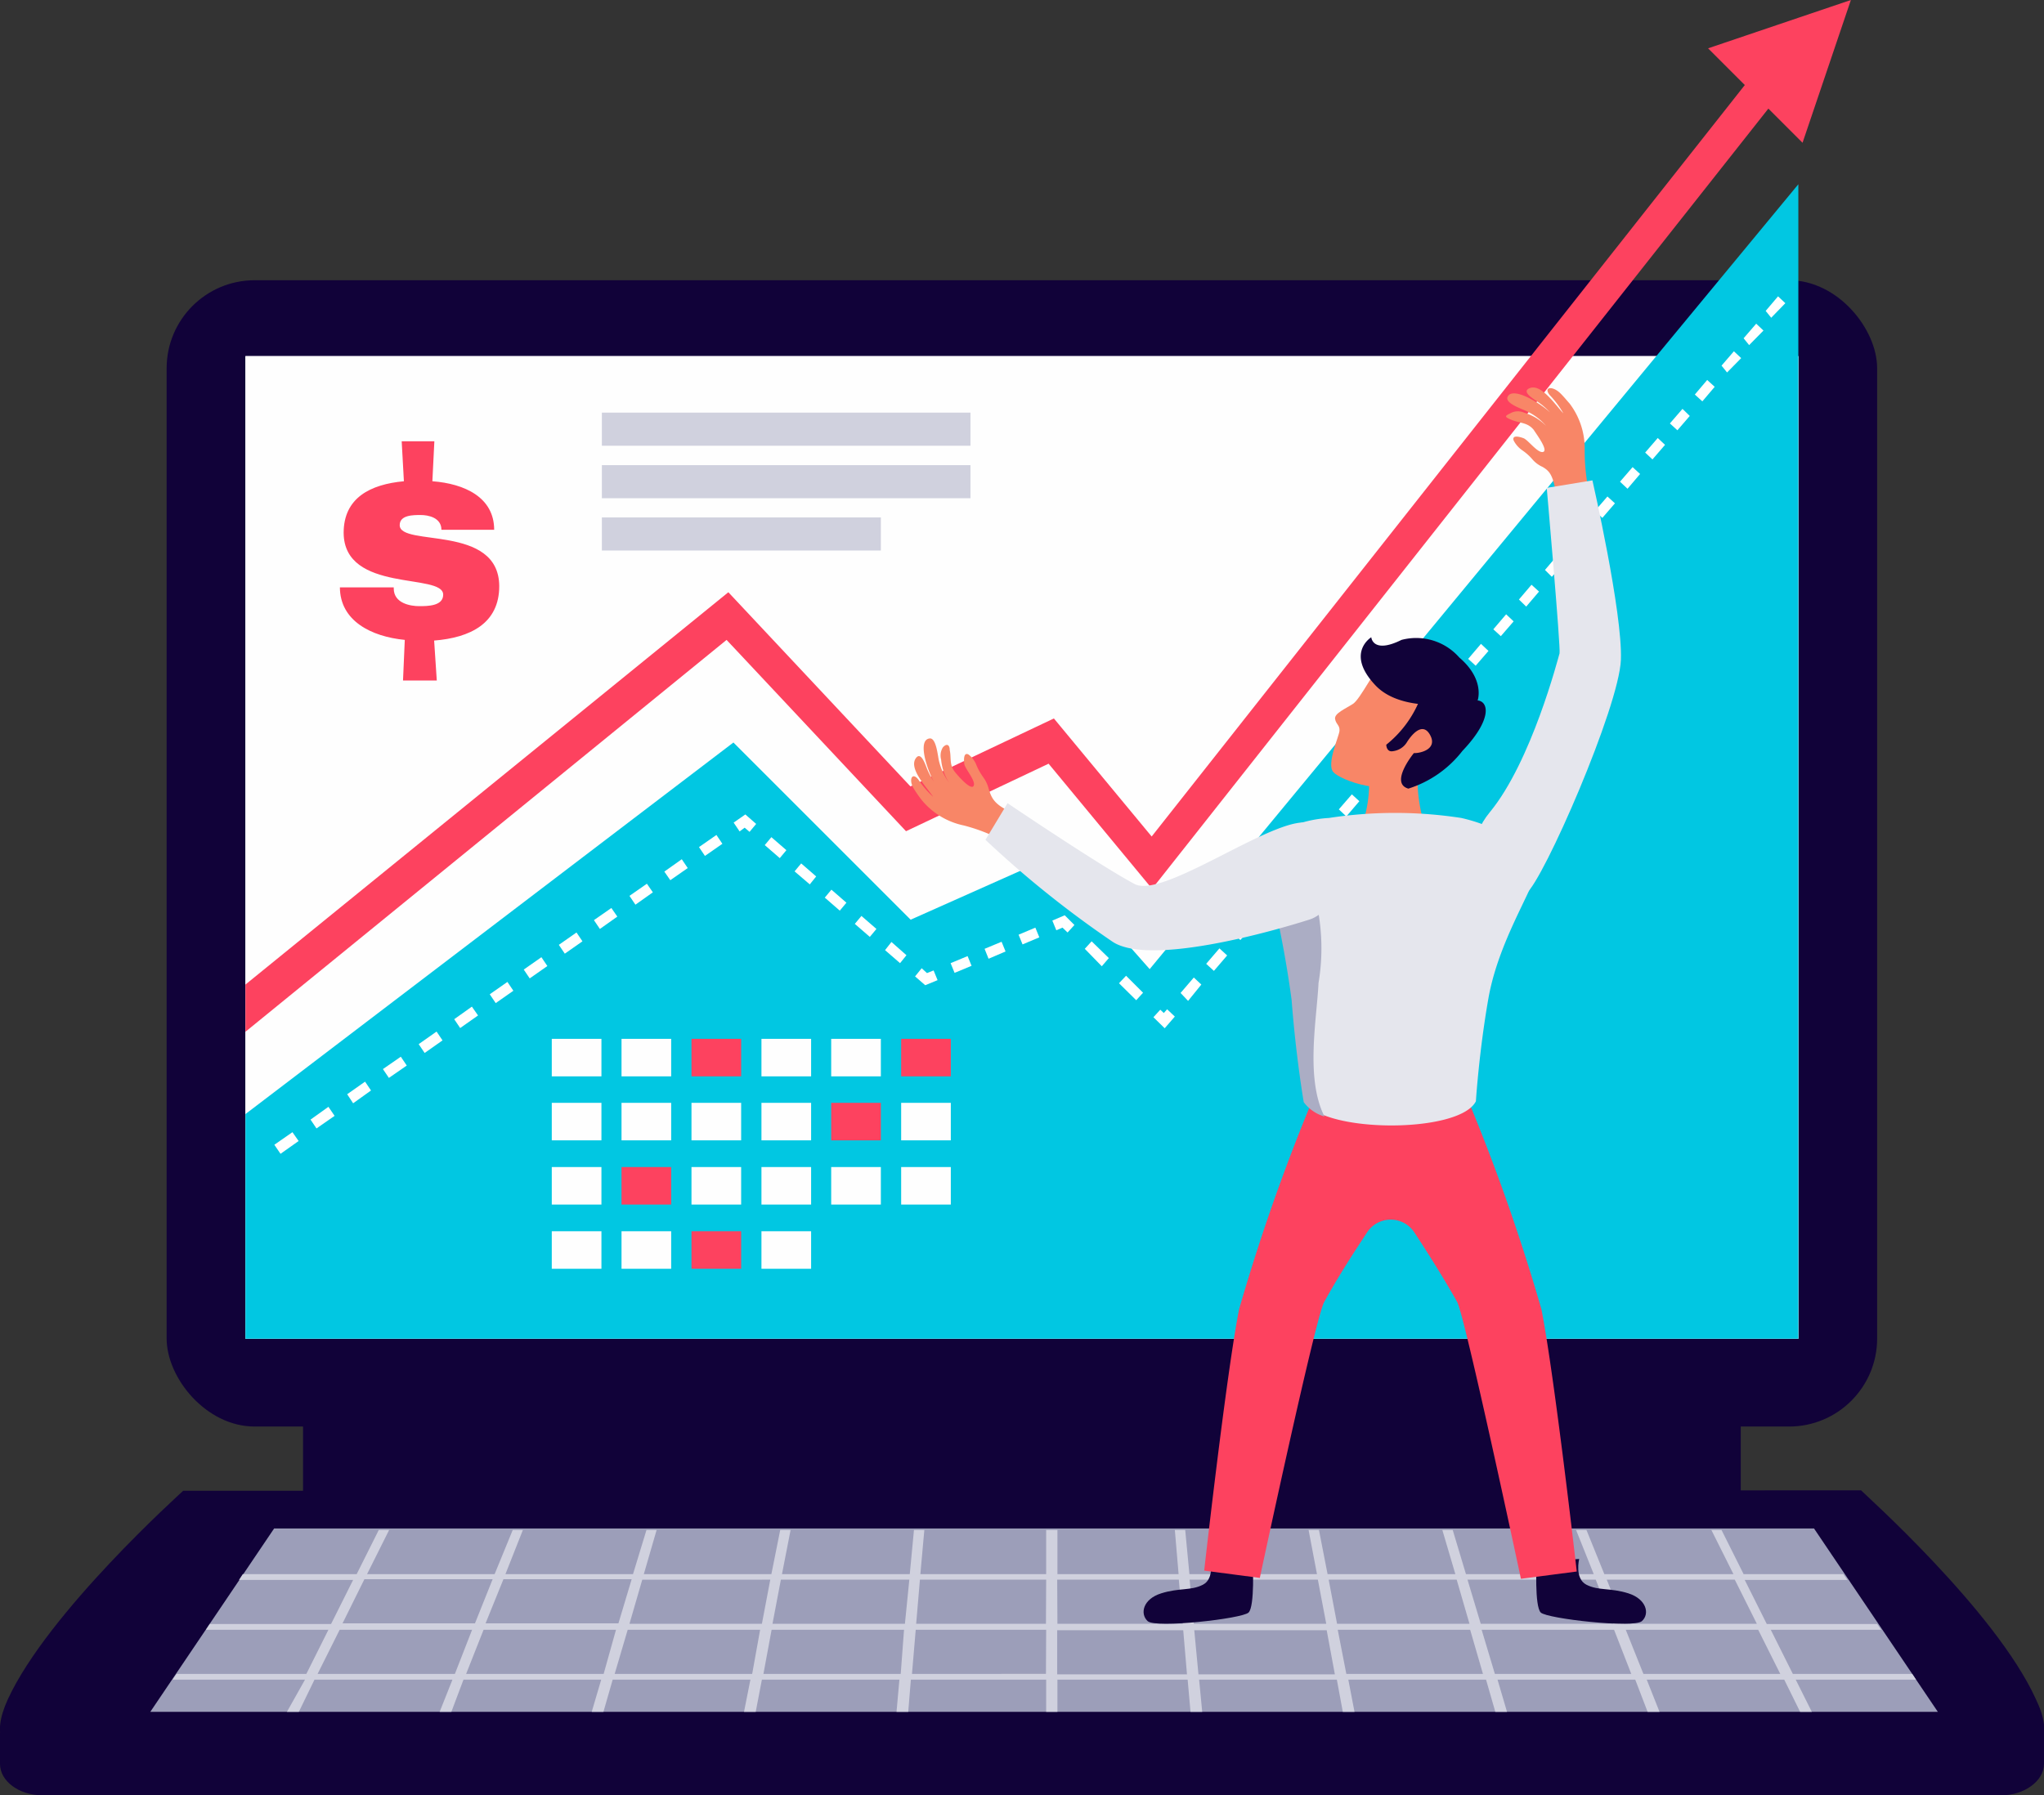 <?xml version="1.0" encoding="UTF-8"?> <svg xmlns="http://www.w3.org/2000/svg" viewBox="0 0 92.61 81.36"><rect x="0" y="0" width="92.61" height="81.36" fill="#333333" stroke="none"/> <defs> <style>.cls-1{fill:#110239;}.cls-2{fill:#fefefe;}.cls-3{fill:#9c9eb9;}.cls-4{fill:#d0d1de;}.cls-5{fill:#01c7e2;}.cls-6{fill:#fd425f;}.cls-7{fill:#fff;}.cls-8{fill:#f88667;}.cls-9{fill:#e5e6ed;}.cls-10{fill:#abadc4;}</style> </defs> <g id="Слой_2" data-name="Слой 2"> <g id="Layer_1" data-name="Layer 1"> <rect class="cls-1" x="13.73" y="58.11" width="65.14" height="9.56"></rect> <rect class="cls-1" x="7.55" y="12.7" width="77.5" height="51.95" rx="3.99"></rect> <rect class="cls-2" x="11.12" y="16.14" width="70.36" height="44.53"></rect> <path class="cls-1" d="M0,78.52v1.42c0,.78.86,1.42,1.91,1.42H90.7c1,0,1.91-.64,1.91-1.42V78.52Z"></path> <path class="cls-1" d="M46.3,67.56h-38C8.16,67.7,2.19,73.05.36,77c-.78,1.7-.27,2.59,1.19,2.59H91.06c1.46,0,2-.89,1.18-2.59-1.82-4-7.8-9.32-7.92-9.46Z"></path> <polygon class="cls-3" points="87.8 77.58 6.81 77.58 12.42 69.27 82.19 69.27 87.8 77.58"></polygon> <path class="cls-4" d="M86.81,76.12l-.17-.26H81.23l-1-2h5l-.18-.26h-5l-1-2h4.65l-.18-.26H79l-1-2h-.46l1,2H72.69l-.81-2h-.47l.8,2H66.42l-.6-2h-.47l.59,2H60.15l-.39-2h-.47l.38,2H53.89l-.19-2h-.47l.17,2H47.91v-2H47.4v2H41.7l.18-2h-.47l-.19,2H35.43l.39-2h-.47l-.4,2H29.17l.58-2h-.46l-.61,2H22.9l.79-2h-.46l-.82,2H16.63l1-2h-.47l-1,2H11l-.17.26H16l-1,2H9.5l-.17.26h5.55l-1,2H8l-.18.26h6L13,77.58h.54l.71-1.46H20.5l-.58,1.46h.53L21,76.12h6.24l-.43,1.46h.53l.42-1.46H34l-.29,1.46h.53l.28-1.46h6.23l-.13,1.46h.53l.12-1.46H47.4v1.46h.51V76.12h5.9l.13,1.46h.53l-.14-1.46h6.24l.27,1.46h.53l-.28-1.46h6.24l.42,1.46h.53l-.43-1.46h6.24l.56,1.46h.54l-.58-1.46h6.23l.72,1.46h.53l-.73-1.46Zm-64-4.55h5.81l-.6,2H22Zm-6.3,0h5.81l-.8,2h-6Zm4.1,4.29H14.39l1-2h6Zm6.74,0H21.12l.79-2h6Zm6.73,0H27.85l.59-2h6Zm.44-2.27h-6l.58-2H34.9Zm6.29,2.27H34.59l.37-2h6ZM41,73.59H35l.38-2H41.2Zm6.39,2.27H41.32l.17-2H47.4Zm0-2.27H41.51l.17-2H47.4Zm.51-2h5.51l.18,2H47.91Zm0,4.29v-2h5.71l.17,2Zm30.7-4.29,1,2h-6l-.8-2Zm-6.3,0,.79,2h-6l-.6-2Zm-18.4,0h5.81l.38,2h-6Zm.4,4.29-.19-2h6l.37,2Zm5.9-4.29H66l.58,2h-6ZM61,75.86l-.39-2h6l.58,2Zm6.73,0-.6-2h6l.78,2Zm6.73,0-.8-2h6l1,2Z"></path> <path class="cls-1" d="M46.3,79.61H42.37a.8.8,0,0,0,.2.55.42.42,0,0,0,.29.11h6.88a.44.44,0,0,0,.3-.11.8.8,0,0,0,.2-.55Z"></path> <rect class="cls-2" x="11.12" y="16.14" width="70.36" height="44.53"></rect> <polygon class="cls-5" points="47.61 38.85 41.26 41.68 33.23 33.65 11.12 50.49 11.12 60.67 81.48 60.67 81.48 8.35 52.09 43.92 47.61 38.85"></polygon> <rect class="cls-2" x="25" y="47.08" width="2.25" height="1.7"></rect> <rect class="cls-2" x="28.16" y="47.08" width="2.25" height="1.7"></rect> <rect class="cls-6" x="31.33" y="47.08" width="2.25" height="1.7"></rect> <rect class="cls-2" x="34.5" y="47.08" width="2.25" height="1.7"></rect> <rect class="cls-2" x="37.66" y="47.08" width="2.25" height="1.7"></rect> <rect class="cls-6" x="40.83" y="47.08" width="2.25" height="1.7"></rect> <rect class="cls-2" x="25" y="49.98" width="2.25" height="1.7"></rect> <rect class="cls-2" x="28.16" y="49.98" width="2.25" height="1.7"></rect> <rect class="cls-2" x="31.33" y="49.98" width="2.25" height="1.7"></rect> <rect class="cls-2" x="34.5" y="49.98" width="2.25" height="1.7"></rect> <rect class="cls-6" x="37.66" y="49.98" width="2.25" height="1.7"></rect> <rect class="cls-2" x="40.83" y="49.98" width="2.25" height="1.7"></rect> <rect class="cls-2" x="25" y="52.89" width="2.25" height="1.7"></rect> <rect class="cls-6" x="28.16" y="52.89" width="2.25" height="1.7"></rect> <rect class="cls-2" x="31.33" y="52.89" width="2.25" height="1.7"></rect> <rect class="cls-2" x="34.5" y="52.89" width="2.25" height="1.7"></rect> <rect class="cls-2" x="37.66" y="52.89" width="2.25" height="1.7"></rect> <rect class="cls-2" x="40.83" y="52.89" width="2.25" height="1.7"></rect> <rect class="cls-2" x="25" y="55.8" width="2.25" height="1.7"></rect> <rect class="cls-2" x="28.16" y="55.8" width="2.25" height="1.7"></rect> <rect class="cls-6" x="31.33" y="55.8" width="2.25" height="1.7"></rect> <rect class="cls-2" x="34.5" y="55.8" width="2.25" height="1.7"></rect> <polygon class="cls-7" points="48.37 42.26 48.14 42.04 47.86 42.16 47.68 41.72 48.24 41.48 48.68 41.92 48.37 42.26"></polygon> <path class="cls-7" d="M43.25,44.09l-.18-.44.77-.32.18.44Zm1.54-.64L44.61,43l.77-.32.18.44Zm1.54-.65-.18-.44.76-.32.18.44Z"></path> <polygon class="cls-7" points="41.92 44.65 41.46 44.25 41.76 43.88 42 44.1 42.3 43.98 42.48 44.42 41.92 44.65"></polygon> <path class="cls-7" d="M40.78,43.65l-.68-.59.29-.37.68.6Zm-1.37-1.19-.68-.59.3-.36.68.59Zm-1.36-1.19-.68-.59.3-.36.68.59Zm-1.36-1.19L36,39.49l.3-.36.68.59Zm-1.36-1.19-.68-.59.3-.36.68.59Z"></path> <polygon class="cls-7" points="33.96 37.7 33.74 37.51 33.51 37.68 33.24 37.28 33.77 36.91 34.26 37.34 33.96 37.7"></polygon> <path class="cls-7" d="M12.71,52.29l-.28-.41.82-.57.28.4Zm1.63-1.15-.27-.4.81-.58.28.41ZM16,50l-.27-.41.81-.57.27.4Zm1.62-1.15-.27-.4.81-.56.27.4Zm1.62-1.13-.27-.4.81-.57.27.4Zm1.61-1.13-.27-.4.8-.57.28.4Zm1.61-1.13-.27-.4.8-.56.27.4ZM24,44.34l-.27-.4.8-.56.27.4Zm1.59-1.12-.27-.4.8-.56.27.4Zm1.59-1.12-.27-.4.79-.55.27.39ZM28.79,41l-.27-.4.79-.55.27.39Zm1.58-1.11-.27-.39.79-.56.27.4Zm1.57-1.1-.27-.4.79-.55.27.4Z"></path> <path class="cls-7" d="M53.83,45.36,53.49,45l.6-.7.34.32ZM55,44l-.35-.32.6-.7.35.32Zm1.2-1.4-.35-.32.6-.7.35.32Zm1.19-1.4-.34-.32.6-.69.34.32Zm1.2-1.39-.35-.31.6-.7.34.32Zm1.18-1.38-.34-.32.6-.69.34.32ZM61,37l-.34-.32.59-.68.34.31Zm1.18-1.37-.34-.32.59-.69.34.32Zm1.18-1.37L63,34l.59-.68.34.31Zm1.17-1.37-.34-.32.58-.68.34.32Zm1.16-1.36-.33-.32.58-.67.34.31Zm1.17-1.36-.34-.31.58-.68.34.32ZM68,28.83l-.34-.31.58-.68.34.32Zm1.15-1.34-.33-.32.57-.67.34.31Zm1.16-1.35L70,25.83l.57-.67.34.32Zm1.14-1.33-.33-.32.57-.66.34.31Zm1.15-1.34-.34-.31.57-.66.34.31Zm1.14-1.32-.34-.32.57-.66.34.31Zm1.13-1.33-.33-.31.57-.66.33.31ZM76,19.5l-.34-.31.57-.66.33.32Zm1.13-1.31-.34-.31.56-.66.34.31Zm1.12-1.31L78,16.57l.56-.65.33.31Zm1-1.24L79,15.33l.57-.66.33.31Zm1-1.24L80,14.09l.56-.66.33.31Z"></path> <polygon class="cls-7" points="52.77 46.6 52.26 46.1 52.57 45.76 52.73 45.91 52.88 45.74 53.23 46.07 52.77 46.6"></polygon> <path class="cls-7" d="M51.48,45.33l-.78-.77.32-.34.77.77Zm-1.56-1.54L49.15,43l.31-.34.78.76Z"></path> <path class="cls-6" d="M79.61,3.15,52.18,37.91l-4.43-5.35-6.5,3.08L33,26.84,11.12,44.62v2.14L32.92,29l8.13,8.67,6.46-3.06,4.69,5.67L80.66,4.24A13.45,13.45,0,0,1,79.61,3.15Z"></path> <polygon class="cls-6" points="83.86 0 77.39 2.19 81.67 6.47 83.86 0"></polygon> <path class="cls-6" d="M19.59,21.81c1.46.11,2.8.73,2.8,2.2H20c0-.55-.59-.67-.94-.67s-.95,0-.95.46c0,1,4.49-.07,4.51,2.76,0,1.7-1.32,2.34-2.95,2.47l.12,1.81H18.26L18.34,29c-1.52-.15-2.93-.86-2.94-2.38l2.44,0v.05c0,.68.77.8,1.15.8s1.09,0,1.09-.52c0-1-4.49-.06-4.51-2.8,0-1.59,1.21-2.2,2.73-2.34L18.2,20h1.48Z"></path> <path class="cls-1" d="M56.76,70.8s.1,2-.19,2.28-4.21.72-4.57.39-.22-1,.61-1.26,1.34-.11,1.89-.39.33-1.17.33-1.17Z"></path> <path class="cls-1" d="M69.62,70.8s-.1,2,.19,2.28,4.21.72,4.58.39.21-1-.61-1.26-1.35-.11-1.9-.39-.33-1.17-.33-1.17Z"></path> <path class="cls-6" d="M69.84,59.34a89.09,89.09,0,0,0-3.58-10.09l-1.1-.34c.1-.46.17-.85.24-1.2-.67.18-1.37.26-2.09.49l-.32.1-.32-.1c-.72-.23-1.43-.31-2.09-.49.07.35.14.74.24,1.2l-1.1.34a89.09,89.09,0,0,0-3.58,10.09c-.59,3-1.58,11.84-1.58,11.84l2.52.33S59.62,59.62,60,59c.65-1.18,1.33-2.22,1.94-3.15a1.28,1.28,0,0,1,2.14,0c.61.93,1.29,2,1.94,3.15.36.66,2.89,12.55,2.89,12.55l2.53-.33S70.43,62.33,69.84,59.34Z"></path> <path class="cls-8" d="M70.53,22.55c-.15-1-.3-1.19-.64-1.39a1.32,1.32,0,0,1-.44-.32,2.32,2.32,0,0,0-.46-.42,1.21,1.21,0,0,1-.41-.46c-.08-.25.24-.18.45-.1s.65.7.89.62-.32-.82-.43-1c-.28-.34-.6-.29-1-.45s-.27-.19,0-.33a.69.69,0,0,1,.56,0,2.33,2.33,0,0,1,1,.6,2.6,2.6,0,0,0-.85-.65c-.18-.1-1-.35-.9-.65.24-.6,1.88.53,2.06.84a3.26,3.26,0,0,0-.81-.71c-.17-.12-.6-.4-.24-.54.52-.21,1.16.76,1.52,1.14a4.15,4.15,0,0,0-.61-.82c-.29-.35.07-.44.43-.13.15.13.4.44.46.5a3.37,3.37,0,0,1,.69,2.09c0,.32,0,.83.15,1.75C72,22.73,71,22.46,70.53,22.55Z"></path> <path class="cls-8" d="M46,36.87c-1-.37-1.09-.76-1.21-1.14a1.47,1.47,0,0,0-.23-.49,2.82,2.82,0,0,1-.31-.54,1.11,1.11,0,0,0-.36-.5c-.22-.13-.23.2-.2.42s.55.79.42,1-.73-.49-.84-.63c-.27-.33-.16-.64-.24-1,0-.23-.13-.32-.31-.12a.7.7,0,0,0-.08.55A2.3,2.3,0,0,0,43,35.47a2.75,2.75,0,0,1-.46-1c-.05-.2-.12-1.08-.44-1-.64.11.12,2,.39,2.2a3.35,3.35,0,0,1-.53-.94c-.08-.2-.26-.67-.47-.36-.32.47.49,1.3.79,1.74a3.93,3.93,0,0,1-.67-.78c-.28-.36-.45,0-.22.39a5.09,5.09,0,0,0,.39.56,3.34,3.34,0,0,0,1.89,1.13,8.12,8.12,0,0,1,1.62.61C45.76,38.26,45.79,37.28,46,36.87Z"></path> <path class="cls-8" d="M64.23,35a6.14,6.14,0,0,1-1.65.08A2.42,2.42,0,0,1,62,34.9a5.77,5.77,0,0,1-.46,2.94s.17.77,1.58.79,1.58-.79,1.58-.79A7.12,7.12,0,0,1,64.23,35Z"></path> <path class="cls-9" d="M69.64,38.83a7.78,7.78,0,0,0-3.43-1.76,19.73,19.73,0,0,0-6,0,5.34,5.34,0,0,0-2.83,1c-.48.61.95,4,1.19,7.2.2,2.62.55,4.64.55,4.64.79,1.44,7,1.48,7.75,0,0,0,.14-2.24.57-4.68C68,42.1,70.13,39.45,69.64,38.83Z"></path> <path class="cls-10" d="M59.74,44.55a9.52,9.52,0,0,0,0-3.15c-.45-1.11-1.46-1.53-2.39-2a49.29,49.29,0,0,1,1.17,5.91c.2,2.62.55,4.64.55,4.64a1.8,1.8,0,0,0,.94.65C59.14,48.88,59.66,46.2,59.74,44.55Z"></path> <path class="cls-8" d="M66.13,31.12s-2.92-1.71-3.36-1.29-1.13,1.85-1.47,2.07-.85.43-.81.68.22.28.2.54-.6,1.5-.28,1.87,2.44,1.17,3.71.33S67.56,31.89,66.13,31.12Z"></path> <path class="cls-1" d="M66.77,31.75l-2.46,0a5,5,0,0,1-1.5,2s0,.36.32.29a.86.86,0,0,0,.6-.38c.17-.28.7-1,1.06-.36s-.41.84-.73.83c0,0-1.12,1.36-.25,1.61a5,5,0,0,0,2.45-1.71C67.73,32.49,67.43,31.63,66.77,31.75Z"></path> <path class="cls-1" d="M62.13,28.88s-1.19.72.19,2.18,4.63.68,4.63.68.34-.94-.83-1.94A2.6,2.6,0,0,0,63.5,29C62.19,29.65,62.13,28.88,62.13,28.88Z"></path> <path class="cls-9" d="M45.65,36.4l-1,1.66a46.65,46.65,0,0,0,5.76,4.62c1.8,1.19,8-.71,8.9-1,1.36-.4,2.38-3.28.11-4.34-1.32-.63-6.65,3.42-8,2.73C49.8,39.21,45.65,36.4,45.65,36.4Z"></path> <path class="cls-9" d="M70.08,22.11l2.07-.34s1.37,6,1.29,8.13-3.51,10-4.29,10.59c-.94.74-3.54-1.39-1.65-3.68s3.1-7,3.16-7.2S70.08,22.11,70.08,22.11Z"></path> <rect class="cls-4" x="27.27" y="18.7" width="16.7" height="1.5"></rect> <rect class="cls-4" x="27.27" y="21.08" width="16.7" height="1.5"></rect> <rect class="cls-4" x="27.27" y="23.45" width="12.64" height="1.5"></rect> </g> </g> </svg> 